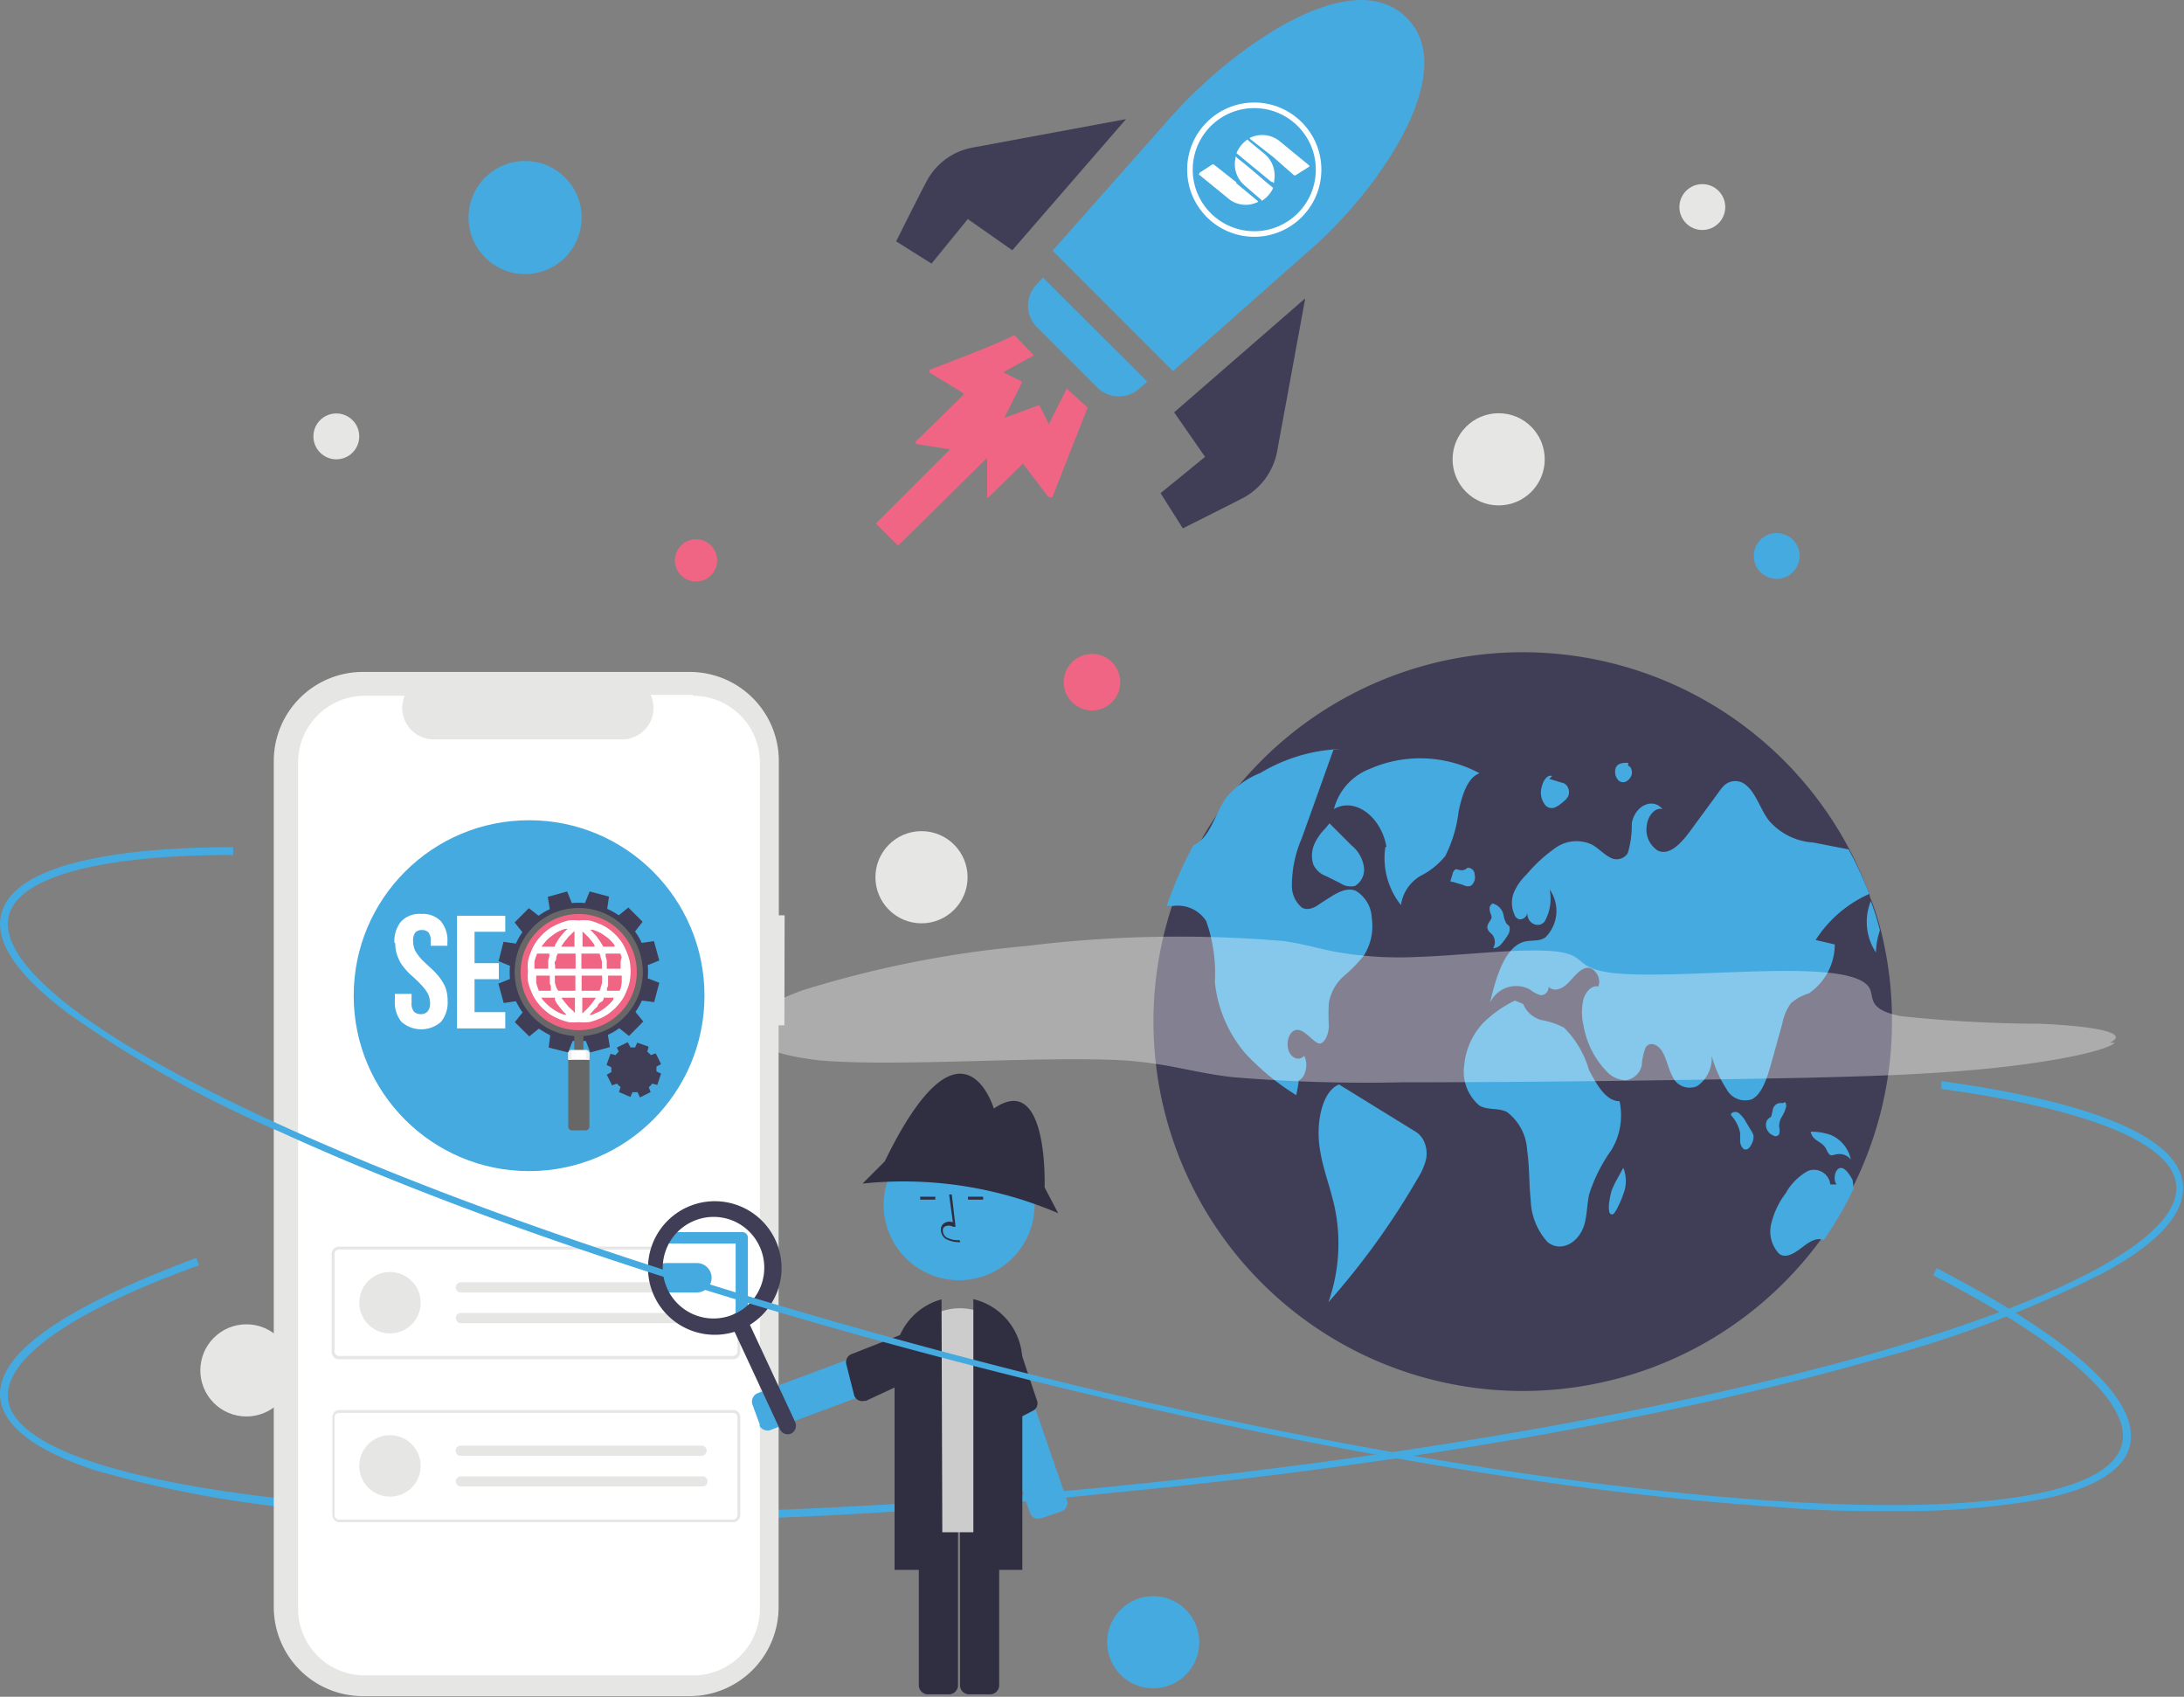 <?xml version="1.0" encoding="UTF-8"?>
<svg xmlns="http://www.w3.org/2000/svg" id="Layer_1" data-name="Layer 1" viewBox="0 0 98.12 76.21">
  <rect x="0" y="0" width="98.12" height="76.21" fill="#808080" stroke="none"/>
  <defs>
    <style>.cls-1{fill:#403e56;}.cls-2{fill:#45aae0;}.cls-3{opacity:0.35;}.cls-4{fill:#fff;}.cls-5{fill:#e6e6e5;}.cls-6{fill:#f16584;}.cls-7{fill:#302e41;}.cls-8{fill:#ccc;}.cls-9{fill:#676767;}.cls-10{fill:#edf0f1;}.cls-11{fill:none;stroke:#fff;stroke-miterlimit:10;stroke-width:0.25px;}</style>
  </defs>
  <path class="cls-1" d="M86.07,61a16.59,16.59,0,1,1-1-5.84c0,.1.07.2.1.29h0c.16.43.29.87.41,1.32A16.73,16.73,0,0,1,86.07,61Z" transform="translate(-1.07 -14.95)"></path>
  <path class="cls-2" d="M67.54,49.68a5.63,5.63,0,0,0-4.92-.2A2.63,2.63,0,0,0,61,51.29c.92-.55,2.12.32,2.36,1.7l-.05,0a3.38,3.38,0,0,0,.7,2.61,1.81,1.81,0,0,1,.88-1.31A3.41,3.41,0,0,0,66,53.4a6,6,0,0,0,.6-2C66.76,50.65,67,49.88,67.54,49.68Z" transform="translate(-1.07 -14.95)"></path>
  <path class="cls-2" d="M62.34,57.87a6.17,6.17,0,0,1-.91.93A2.1,2.1,0,0,0,60.77,60a8.68,8.68,0,0,0,0,1c0,.34-.13.72-.36.81s-.64-.55-1-.6-.56.43-.47.84.49.59.72.32c.21.36.06,1-.25,1.11,0,.22-.07.44-.1.66A11,11,0,0,1,57,62.24a5.86,5.86,0,0,1-1.35-3.18,7,7,0,0,0-.39-2.74,1.51,1.51,0,0,0-1.47-.68l-.3,0a17,17,0,0,1,1.2-2.73,1.17,1.17,0,0,0,.3-.19c.5-.42.72-1.28,1.12-1.87l.08-.11a3.76,3.76,0,0,1,1.5-1.07,7.55,7.55,0,0,1,3.65-1.08l-.35,0c-.42,1.17-.83,2.33-1.25,3.49-.06.18-.13.36-.19.53a5.39,5.39,0,0,0-.44,2.11,1.26,1.26,0,0,0,.46,1c.27.14.57,0,.83-.2l.33-.21c.39-.25.83-.52,1.25-.35a1.49,1.49,0,0,1,.72,1.24A2.45,2.45,0,0,1,62.34,57.87Z" transform="translate(-1.07 -14.95)"></path>
  <path class="cls-2" d="M64.7,65.8l-3.47-2.14,0,0c-.72.28-1,1.55-.9,2.6s.52,2,.72,3a7.93,7.93,0,0,1-.3,4.18,34.18,34.18,0,0,0,4-5.54,3,3,0,0,0,.37-.81,1.3,1.3,0,0,0-.09-.91A1,1,0,0,0,64.7,65.8Z" transform="translate(-1.07 -14.95)"></path>
  <path class="cls-2" d="M60.13,52.84a1.3,1.3,0,0,0-.06.93,1,1,0,0,0,.58.53l.64.32a.83.83,0,0,0,.66.12.86.86,0,0,0,.39-.89,1.53,1.53,0,0,0-.54-.92l-1-1-.19.23A2.41,2.41,0,0,0,60.13,52.84Z" transform="translate(-1.07 -14.95)"></path>
  <path class="cls-2" d="M82.64,57.17l.86.2a2.66,2.66,0,0,1-1.17,2.2,2.11,2.11,0,0,0-.8.44,2.31,2.31,0,0,0-.39.93c-.17.59-.33,1.19-.5,1.79s-.4,1.36-.86,1.59a.94.94,0,0,1-1.14-.45,5.27,5.27,0,0,1-.67-1.5,1.52,1.52,0,0,1-.65,1.36.84.84,0,0,1-1.11-.43c-.18-.33-.26-.76-.44-1.09S75.2,61.69,75,62a2.7,2.7,0,0,0-.17.79.86.86,0,0,1-.72.68,1.21,1.21,0,0,1-.85-.39A3.91,3.91,0,0,1,72.21,61a2.57,2.57,0,0,1,0-1.17c.11-.36.39-.64.66-.57.18-.38-.18-.88-.5-.84s-.57.39-.83.66-.63.45-.9.19a.35.35,0,0,1-.34.38h0a1.23,1.23,0,0,1-.48-.25,1.3,1.3,0,0,0-1.81.59c.27-1.15.66-2.46,1.49-2.73.34-.11.71,0,1-.21a1.67,1.67,0,0,0,.19-2.15,2.06,2.06,0,0,1-.22,1.43c-.26.34-.81.11-.78-.39a.34.34,0,0,1-.37.3A.33.33,0,0,1,69.1,56a1.24,1.24,0,0,1,0-1,2.47,2.47,0,0,1,.55-.77A6.75,6.75,0,0,1,71,53a1.63,1.63,0,0,1,1.62-.1c.27.16.51.42.78.56a.59.59,0,0,0,.8-.19h0v0a4.35,4.35,0,0,0,.18-1.34c.14-.8.94-1.17,1.38-.64-.33-.09-.67.3-.71.77a1.11,1.11,0,0,0,.51,1.1c.54.23,1.06-.36,1.47-.92l1.27-1.73a2,2,0,0,1,.23-.28.73.73,0,0,1,1,0c.43.35.63,1.07,1,1.56a2.85,2.85,0,0,0,2,1l1.59.31a15.59,15.59,0,0,1,.93,2A5.53,5.53,0,0,0,82.64,57.17Z" transform="translate(-1.07 -14.95)"></path>
  <path class="cls-2" d="M85.53,56.73a3.33,3.33,0,0,0-.18,1,2.49,2.49,0,0,1-.23-2.31C85.28,55.84,85.41,56.28,85.53,56.73Z" transform="translate(-1.07 -14.95)"></path>
  <path class="cls-2" d="M84.35,68.33A16.49,16.49,0,0,1,83,70.65c-.33-.15-.69.11-1,.35s-.71.49-1,.26a1.45,1.45,0,0,1-.34-1.4,3.6,3.6,0,0,1,.64-1.32,2.54,2.54,0,0,1,1-1,.74.74,0,0,1,1,.61h.28c-.16-.22-.08-.65.13-.73s.44.24.59.53Z" transform="translate(-1.07 -14.95)"></path>
  <path class="cls-2" d="M73.83,64.41c-.59,0-1-.69-1.37-1.4a4.41,4.41,0,0,0-1.12-1.9,3.27,3.27,0,0,0-1-.34,1.23,1.23,0,0,1-.84-.73l-.37-.15a5.31,5.31,0,0,0-1.42,1,3.17,3.17,0,0,0-.85,1.85,2,2,0,0,0,.68,1.87c.39.22.85.08,1.24.29a2.3,2.3,0,0,1,.9,1.72c.11.73.08,1.49.16,2.23a2.94,2.94,0,0,0,.75,1.88c.57.48,1.4.08,1.66-.78.12-.42.12-.9.21-1.34a7.13,7.13,0,0,1,1-2A3,3,0,0,0,73.83,64.41Z" transform="translate(-1.07 -14.95)"></path>
  <path class="cls-2" d="M68,56.82a1.14,1.14,0,0,1,.15.16.54.54,0,0,1,0,.56.52.52,0,0,0,.37-.19,2.92,2.92,0,0,0,.29-.4.48.48,0,0,0,.08-.35c0-.08-.1-.11-.14-.17a1.07,1.07,0,0,1-.13-.38.68.68,0,0,0-.49-.52h0a.26.26,0,0,0-.13.3c0,.12.09.21.08.33s-.18.25-.19.42A.33.33,0,0,0,68,56.82Z" transform="translate(-1.07 -14.95)"></path>
  <path class="cls-2" d="M67,53.93h0a.12.12,0,0,0,.05,0Z" transform="translate(-1.07 -14.95)"></path>
  <path class="cls-2" d="M67.16,54.73a.5.5,0,0,0,.16-.51c0-.19-.19-.32-.33-.29a.34.34,0,0,1-.32.1c-.08,0-.18-.08-.25,0a.32.32,0,0,0-.09.17l-.08.26a.1.1,0,0,0,0,.09.06.06,0,0,0,.06,0l.5.15A.41.41,0,0,0,67.16,54.73Z" transform="translate(-1.07 -14.95)"></path>
  <path class="cls-2" d="M79.75,65.74l-.23-.38a1.45,1.45,0,0,0-.3-.39.27.27,0,0,0-.38,0h0v.07a1.66,1.66,0,0,1,.41.8c0,.13,0,.26,0,.39a.48.48,0,0,0,.15.32c.12.08.26,0,.35-.19a.7.7,0,0,0,.1-.4A.62.62,0,0,0,79.75,65.74Z" transform="translate(-1.07 -14.95)"></path>
  <path class="cls-2" d="M81,65.9a.69.69,0,0,0,0-.35.83.83,0,0,1,.12-.44,1.44,1.44,0,0,0,.18-.4.27.27,0,0,0,0-.2c0-.06-.08-.08-.12,0l.08,0a.65.65,0,0,0-.31,0,.36.36,0,0,0-.23.26l-.06.27c0,.09-.14.13-.19.21a.45.45,0,0,0,0,.46.5.5,0,0,0,.3.25C80.8,66,80.92,66,81,65.9Z" transform="translate(-1.07 -14.95)"></path>
  <path class="cls-2" d="M83.11,66.55a1,1,0,0,0,.14.24c.1.11.24,0,.37,0a.63.63,0,0,1,.6.24,1.53,1.53,0,0,0-.89-1.1,2.56,2.56,0,0,0-.91-.15l0,0C82.5,66.21,82.93,66.2,83.11,66.55Z" transform="translate(-1.07 -14.95)"></path>
  <path class="cls-2" d="M74,67.35h0v0Z" transform="translate(-1.07 -14.95)"></path>
  <path class="cls-2" d="M73.67,68c-.07.13-.13.27-.19.41a3.83,3.83,0,0,0-.13.69c0,.13,0,.3.06.36a.11.11,0,0,0,.16,0,.91.91,0,0,0,.11-.16,4.42,4.42,0,0,0,.38-.9,1.59,1.59,0,0,0-.06-1Z" transform="translate(-1.07 -14.95)"></path>
  <path class="cls-2" d="M70.52,51.14a.39.39,0,0,0,.4.08,1.34,1.34,0,0,0,.37-.25.78.78,0,0,0,.23-.25.47.47,0,0,0,0-.38.37.37,0,0,0-.3-.24l-.55-.17.13-.12c-.14-.07-.29.07-.38.24a1.42,1.42,0,0,0-.11.35A.89.89,0,0,0,70.52,51.14Z" transform="translate(-1.07 -14.95)"></path>
  <path class="cls-2" d="M73.78,50a.31.31,0,0,0,.42,0,.49.49,0,0,0,.19-.33c0-.15-.06-.31-.17-.32l0-.14c-.2,0-.44,0-.55.2A.57.57,0,0,0,73.78,50Z" transform="translate(-1.07 -14.95)"></path>
  <g class="cls-3">
    <path class="cls-4" d="M95.86,61.78c1-.48-1-.76-3.16-.85a60.44,60.44,0,0,1-6.22-.34c-1.35-.26-1.25-.7-1.36-1.11s-.63-.81-2.74-.9c-2.63-.12-6.95.32-8.93.06s-.75-1-3.45-1c-1.54,0-3.52.23-5.24.29a16.37,16.37,0,0,1-3.63-.22c-.83-.15-1.42-.35-2.36-.49a55.79,55.79,0,0,0-11.6.22,48,48,0,0,0-10.08,2c-2.08.76-2.66,1.51-2.17,2.14.31.41,1.1.78,3,1,3.6.3,10-.22,13.72,0,2.07.16,3,.54,4.81.75a72.41,72.41,0,0,0,7.62.23c5.84,0,11.84-.08,18-.2,2.56-.06,5.24-.13,7.95-.38s5.49-.74,6.07-1.19" transform="translate(-1.07 -14.95)"></path>
  </g>
  <path class="cls-2" d="M27.81,83.29c-4.21,0-8.12-.15-11.63-.44A51.34,51.34,0,0,1,5.39,81c-2.73-.88-4.18-2-4.31-3.26C.83,75.27,5.73,73,9.89,71.45l.12.33c-5.71,2.06-8.75,4.18-8.58,6C1.66,80,7,81.73,16.21,82.5,25.6,83.28,38,83,51,81.72s25.22-3.43,34.27-6c8.85-2.54,13.79-5.29,13.57-7.55-.19-1.88-3.93-3.41-10.55-4.31l0-.35c4.81.65,10.59,2,10.85,4.62.13,1.29-1.08,2.65-3.59,4A51.39,51.39,0,0,1,85.36,76c-9.07,2.6-21.27,4.74-34.33,6C42.83,82.88,34.91,83.29,27.81,83.29Z" transform="translate(-1.07 -14.95)"></path>
  <circle class="cls-2" cx="51.81" cy="73.76" r="2.07"></circle>
  <circle class="cls-5" cx="11.07" cy="61.55" r="2.07"></circle>
  <circle class="cls-6" cx="49.06" cy="30.64" r="1.27"></circle>
  <circle class="cls-5" cx="41.4" cy="39.4" r="2.07"></circle>
  <path class="cls-5" d="M36.32,56.06h-.26V49.13a4,4,0,0,0-4-4H17.37a4,4,0,0,0-4,4h0v38a4,4,0,0,0,4,4H32.05a4,4,0,0,0,4-4V61h.26Z" transform="translate(-1.07 -14.95)"></path>
  <path class="cls-4" d="M32.21,46.16H30.3a1.41,1.41,0,0,1-1.32,2H20.57a1.42,1.42,0,0,1-1.43-1.42,1.45,1.45,0,0,1,.11-.54H17.46a3,3,0,0,0-3,3v38a3,3,0,0,0,3,3H32.21a3,3,0,0,0,3-3h0v-38a3,3,0,0,0-3-3Z" transform="translate(-1.07 -14.95)"></path>
  <path id="f3818c68-126c-4685-b4e0-2450731ccc2a-1155" class="cls-5" d="M34,76H16.3a.33.33,0,0,1-.33-.33V71.27a.33.33,0,0,1,.33-.33H34a.33.33,0,0,1,.33.33v4.38A.33.33,0,0,1,34,76ZM16.3,71.07a.2.2,0,0,0-.2.2v4.38a.2.2,0,0,0,.2.2H34a.2.2,0,0,0,.2-.2V71.27a.2.2,0,0,0-.2-.2Z" transform="translate(-1.07 -14.95)"></path>
  <circle id="abdb74b7-e321-430b-89c2-b563f66442fc" class="cls-5" cx="17.52" cy="58.51" r="1.38"></circle>
  <path id="addd02b1-b85b-481a-baea-1b0ba5ed9f4a-1156" class="cls-5" d="M21.77,72.54a.23.23,0,0,0-.22.24.22.22,0,0,0,.22.22H32.58a.24.24,0,0,0,.24-.22.23.23,0,0,0-.23-.24H21.77Z" transform="translate(-1.07 -14.95)"></path>
  <path id="a42dc2a4-5fb2-4ea8-b2b3-ce81bc256782-1157" class="cls-5" d="M21.77,73.92a.22.22,0,0,0-.22.23.23.23,0,0,0,.22.23H32.58a.24.24,0,0,0,.24-.23.23.23,0,0,0-.23-.23H21.77Z" transform="translate(-1.07 -14.95)"></path>
  <path id="b84687c4-e3b4-4975-8361-bf73c33c9ee5-1158" class="cls-5" d="M34,83.32H16.3A.33.33,0,0,1,16,83V78.6a.32.32,0,0,1,.33-.32H34a.32.32,0,0,1,.33.32V83A.33.33,0,0,1,34,83.32ZM16.3,78.41a.2.2,0,0,0-.2.19V83a.2.2,0,0,0,.2.2H34a.2.2,0,0,0,.2-.2V78.6a.2.2,0,0,0-.2-.19Z" transform="translate(-1.07 -14.95)"></path>
  <circle id="fe3713e7-4e14-41f8-af1d-48b338e5371c" class="cls-5" cx="17.52" cy="65.84" r="1.38"></circle>
  <path id="e34cf46a-1d6c-4c41-b5e1-331fa5bf8d4c-1159" class="cls-5" d="M21.77,79.88a.23.23,0,0,0,0,.46H32.58a.24.24,0,0,0,.24-.23.23.23,0,0,0-.23-.23H21.77Z" transform="translate(-1.07 -14.95)"></path>
  <path id="e105039f-b7a6-49c8-8f81-87505f1b0ae5-1160" class="cls-5" d="M21.77,81.26a.22.22,0,0,0-.22.23.22.22,0,0,0,.22.22H32.58a.23.23,0,1,0,0-.45H21.77Z" transform="translate(-1.07 -14.95)"></path>
  <path id="ad9187ec-89e0-4b9d-a4fb-dc654c09bafe-1161" class="cls-5" d="M24.77,66.88a6.23,6.23,0,0,1-6.22-6.22h0v0a6.23,6.23,0,1,1,6.23,6.27Zm0-12.32a6.11,6.11,0,0,0-6.09,6.06v0a6.1,6.1,0,1,0,6.1-6.09Z" transform="translate(-1.07 -14.95)"></path>
  <circle class="cls-4" cx="32.22" cy="56.92" r="2.53"></circle>
  <path class="cls-2" d="M32.41,73H31a.66.66,0,0,1,0-1.32h1.38a.66.66,0,0,1,0,1.32Z" transform="translate(-1.07 -14.95)"></path>
  <path class="cls-2" d="M35.2,79l0-.08-.32-.87a.41.41,0,0,1,.24-.53l7.29-2.72a.41.41,0,0,1,.53.24l.32.87a.4.4,0,0,1-.24.53h0l-7.29,2.72A.41.41,0,0,1,35.2,79Z" transform="translate(-1.07 -14.95)"></path>
  <path class="cls-7" d="M42.35,74.58l-3,1.18a.39.39,0,0,0-.26.46l.35,1.38a.38.38,0,0,0,.46.27l.07,0,3-1.4a.39.39,0,0,0,.22-.49l-.36-1.16A.38.38,0,0,0,42.35,74.58Z" transform="translate(-1.07 -14.95)"></path>
  <path class="cls-2" d="M47.77,83.16a.39.39,0,0,1-.43-.27L44.8,75.53a.4.4,0,0,1,.25-.52h0l.88-.31a.42.42,0,0,1,.53.26L49,82.32a.41.41,0,0,1-.26.52l-.88.3Z" transform="translate(-1.07 -14.95)"></path>
  <path class="cls-7" d="M46.65,74.83l1,3a.37.37,0,0,1-.19.49L46.15,79a.37.37,0,0,1-.5-.18l0-.07-.81-3.18a.38.38,0,0,1,.23-.48l1.12-.46A.38.38,0,0,1,46.65,74.83Z" transform="translate(-1.07 -14.95)"></path>
  <path class="cls-7" d="M43.7,91.05h-.94a.41.41,0,0,1-.41-.41V82.86a.43.43,0,0,1,.41-.42h.94a.43.43,0,0,1,.41.42v7.78A.41.41,0,0,1,43.7,91.05Z" transform="translate(-1.07 -14.95)"></path>
  <path class="cls-7" d="M45.54,91.05h-.93a.41.41,0,0,1-.41-.41V82.86a.42.42,0,0,1,.41-.42h.93a.43.43,0,0,1,.42.42v7.78A.41.41,0,0,1,45.54,91.05Z" transform="translate(-1.07 -14.95)"></path>
  <path class="cls-8" d="M46.31,83.77H42.07a.44.44,0,0,1-.44-.44V76.44a2.57,2.57,0,1,1,5.13,0v6.89A.45.45,0,0,1,46.31,83.77Z" transform="translate(-1.07 -14.95)"></path>
  <path class="cls-7" d="M47,85.46H44.8V73.3h0A2.86,2.86,0,0,1,47,76.08Z" transform="translate(-1.07 -14.95)"></path>
  <path class="cls-7" d="M43.41,85.46H41.26V76.08a2.86,2.86,0,0,1,2.11-2.77h0Z" transform="translate(-1.07 -14.95)"></path>
  <circle class="cls-2" cx="43.09" cy="54.11" r="3.39"></circle>
  <path class="cls-7" d="M48,68.28s.19-5.25-2.28-3.54c0,0-1.42-4.78-4.9,2.37l-1,1a17.64,17.64,0,0,1,8.79,1.33Z" transform="translate(-1.07 -14.95)"></path>
  <path class="cls-7" d="M44.21,70.74a1.25,1.25,0,0,1-.67-.16.52.52,0,0,1-.2-.39.34.34,0,0,1,.12-.28.43.43,0,0,1,.42-.06l-.17-1.25.12,0L44,70.05l-.11,0a.39.39,0,0,0-.39,0,.2.2,0,0,0-.07.18.38.38,0,0,0,.15.29,1.09,1.09,0,0,0,.6.13Z" transform="translate(-1.07 -14.95)"></path>
  <rect class="cls-7" x="41.34" y="53.75" width="0.68" height="0.13"></rect>
  <rect class="cls-7" x="43.49" y="53.75" width="0.68" height="0.13"></rect>
  <path class="cls-1" d="M36.61,79.34a.39.39,0,0,1-.5-.19l-2.19-4.71a.39.39,0,0,1,.19-.5.38.38,0,0,1,.5.19l2.19,4.7A.4.4,0,0,1,36.61,79.34Z" transform="translate(-1.07 -14.95)"></path>
  <path class="cls-2" d="M34.37,74.27a.25.25,0,0,1-.25-.25V70.8H31a.26.26,0,0,1-.25-.26.25.25,0,0,1,.25-.25h3.42a.25.25,0,0,1,.25.25V74A.25.25,0,0,1,34.37,74.27Z" transform="translate(-1.07 -14.95)"></path>
  <path class="cls-1" d="M34.43,74.63a3,3,0,1,1,1.47-4A3,3,0,0,1,34.43,74.63Zm-2.24-4.82a2.28,2.28,0,1,0,3,1.11,2.27,2.27,0,0,0-3-1.11Z" transform="translate(-1.07 -14.95)"></path>
  <path class="cls-2" d="M86.11,82.82c-1.52,0-3.2,0-5-.17-9.42-.6-21.62-2.68-34.36-5.86s-24.49-7.07-33.09-11a51.18,51.18,0,0,1-9.55-5.34C1.81,58.73.81,57.21,1.13,56c.61-2.44,6-3,10.42-3v.35c-6.07,0-9.65,1-10.08,2.73-.55,2.2,3.94,5.65,12.32,9.45,8.58,3.89,20.31,7.78,33,11s24.9,5.25,34.3,5.85c9.18.58,14.76-.35,15.31-2.56.46-1.83-2.55-4.53-8.48-7.59l.16-.32c4.31,2.23,9.31,5.43,8.67,8C96.46,81.08,94.86,82,92,82.42A36.68,36.68,0,0,1,86.11,82.82Z" transform="translate(-1.07 -14.95)"></path>
  <circle class="cls-2" cx="23.77" cy="44.72" r="7.88"></circle>
  <path class="cls-4" d="M18.79,57.29a1.39,1.39,0,0,1,.29-.94A1.12,1.12,0,0,1,20,56a1.11,1.11,0,0,1,.88.33,1.34,1.34,0,0,1,.29.94v.16h-.75v-.21a.59.59,0,0,0-.1-.39.41.41,0,0,0-.3-.11.4.4,0,0,0-.29.11.59.59,0,0,0-.1.39,1,1,0,0,0,.11.46,2.55,2.55,0,0,0,.29.38l.37.35a3.5,3.5,0,0,1,.38.39,2.47,2.47,0,0,1,.29.47,1.73,1.73,0,0,1,.11.63,1.37,1.37,0,0,1-.3.95,1.35,1.35,0,0,1-1.77,0,1.37,1.37,0,0,1-.3-.95v-.31h.75V60a.57.57,0,0,0,.11.39.44.44,0,0,0,.3.11.41.41,0,0,0,.3-.11.52.52,0,0,0,.12-.39.9.9,0,0,0-.12-.46,2,2,0,0,0-.29-.37c-.11-.12-.24-.24-.37-.36a2.67,2.67,0,0,1-.37-.38,1.66,1.66,0,0,1-.29-.48,1.54,1.54,0,0,1-.12-.63Z" transform="translate(-1.07 -14.95)"></path>
  <path class="cls-4" d="M22.39,58.21h1.09v.72H22.39v1.48h1.38v.73H21.6V56.08h2.17v.72H22.39Z" transform="translate(-1.07 -14.95)"></path>
  <path class="cls-1" d="M25.77,55.78l-.09-.55.87-.24.21.52a2.91,2.91,0,0,1,.59,0l.21-.52.87.23-.08.55a3.81,3.81,0,0,1,.52.29l.43-.35.64.64-.34.44a2.62,2.62,0,0,1,.3.51l.55-.08.24.87-.52.21a2.91,2.91,0,0,1,0,.59l.52.2-.23.87-.55-.07a3.7,3.7,0,0,1-.29.51l.35.43-.64.65-.44-.35a2.62,2.62,0,0,1-.51.3l.09.55-.88.24-.2-.52a3.9,3.9,0,0,1-.59,0l-.21.52L25.72,62l.07-.55a4.52,4.52,0,0,1-.51-.3l-.43.35-.65-.64.35-.44a2.88,2.88,0,0,1-.3-.5L23.7,60l-.24-.87.52-.21a3.9,3.9,0,0,1,0-.59l-.51-.21.22-.87.56.08a2.58,2.58,0,0,1,.29-.51l-.35-.44.64-.64.44.34a2.62,2.62,0,0,1,.51-.3Zm1.3.5a2.33,2.33,0,1,1-2.33,2.33A2.33,2.33,0,0,1,27.07,56.28Z" transform="translate(-1.07 -14.95)"></path>
  <path class="cls-9" d="M27.28,61.47v.64h-.41v-.64h.41Z" transform="translate(-1.07 -14.95)"></path>
  <circle class="cls-9" cx="26" cy="43.66" r="2.88"></circle>
  <circle class="cls-6" cx="26" cy="43.66" r="2.61"></circle>
  <path class="cls-4" d="M27.07,56.29a2.32,2.32,0,0,1,.46,0,2.16,2.16,0,0,1,.43.14,2,2,0,0,1,.41.21,2.43,2.43,0,0,1,.64.64,2.88,2.88,0,0,1,.35.84,2.61,2.61,0,0,1,0,.91,2.16,2.16,0,0,1-.14.43,2,2,0,0,1-.21.41,3.17,3.17,0,0,1-.29.35h0a3.17,3.17,0,0,1-.35.29,2,2,0,0,1-.41.21,2.16,2.16,0,0,1-.43.14,2.32,2.32,0,0,1-.46,0,2.28,2.28,0,0,1-.45,0,2.88,2.88,0,0,1-.84-.35,3.17,3.17,0,0,1-.35-.29h0a3.17,3.17,0,0,1-.29-.35,2,2,0,0,1-.21-.41,2.16,2.16,0,0,1-.14-.43,2.32,2.32,0,0,1,0-.46,2.28,2.28,0,0,1,0-.45,2.16,2.16,0,0,1,.14-.43,2,2,0,0,1,.21-.41,2.43,2.43,0,0,1,.64-.64,2.88,2.88,0,0,1,.84-.35,2.28,2.28,0,0,1,.45,0Zm-1.83,3.16h.58l0-.13c0-.06,0-.12-.05-.18l0-.2c0-.06,0-.11,0-.17h-.61s0,.1,0,.15,0,.12,0,.18l.06.19.06.16Zm.92,0h.76v-.68H26a.61.61,0,0,0,0,.14l0,.19.06.19A.52.52,0,0,0,26.16,59.45Zm1.07,0H28a.52.52,0,0,0,.06-.16l.06-.19,0-.19s0-.09,0-.14h-.92v.68Zm1.1,0h.58l.06-.16L29,59.1a1.13,1.13,0,0,0,0-.18.77.77,0,0,0,0-.15h-.61c0,.06,0,.11,0,.17l0,.2c0,.06,0,.12-.05.18l0,.13Zm.4.31h-.54l0,.07h0l-.06.09L28,60l-.07.1c0,.06-.09.12-.14.17l-.15.17-.09.09.11,0,.23-.1a1.11,1.11,0,0,0,.3-.17,2.17,2.17,0,0,0,.36-.32h0l.08-.1,0-.07Zm-.89,0h-.61v.71a.46.46,0,0,0,.07-.07l.13-.12.15-.16.13-.17.06-.08.05-.08h0l0,0Zm-.92,0h-.61l0,0h0c0,.06.07.11.1.16l.14.17a1.1,1.1,0,0,0,.15.16l.13.12a.46.46,0,0,0,.07.07v-.71Zm-1,0h-.53a.18.18,0,0,0,.05.07.39.39,0,0,0,.08.1h0a2.17,2.17,0,0,0,.36.32,1.77,1.77,0,0,0,.53.27l.11,0a2.77,2.77,0,0,1-.24-.25l-.14-.18-.07-.1-.06-.11L26,59.83l0-.07Zm-.54-2.29H26l0-.07h0a.56.56,0,0,0,.05-.08l.06-.1h0l.06-.1.14-.18.15-.17.11-.1h0l-.11,0a1.34,1.34,0,0,0-.24.09,1.49,1.49,0,0,0-.3.18,2,2,0,0,0-.27.22h0l-.14.16-.09.12Zm.9,0h.6v-.7l-.07.06-.13.13a.8.8,0,0,0-.15.17,2.09,2.09,0,0,0-.14.17l-.05.08-.05.07v0Zm.91,0h.59v0h0l0-.07-.05-.08a2.09,2.09,0,0,0-.14-.17.8.8,0,0,0-.15-.17h0l-.13-.13-.07-.06v.7Zm.95,0h.54l0-.07-.08-.1-.09-.1h0a1.44,1.44,0,0,0-.27-.22,1.49,1.49,0,0,0-.3-.18,2.34,2.34,0,0,0-.24-.09l-.11,0a.94.94,0,0,1,.1.1h0l.16.17.13.18a.61.61,0,0,1,.07.1h0l.06.1a1.09,1.09,0,0,1,.08.15Zm.73.31h-.59s0,.08,0,.13a1.21,1.21,0,0,1,.05.18c0,.07,0,.14,0,.2s0,.11,0,.17h.62a.77.77,0,0,0,0-.15h0a1.13,1.13,0,0,0,0-.18L29,57.94l-.06-.16Zm-.93,0h-.75v.68h.92a.59.59,0,0,0,0-.14,1.48,1.48,0,0,0,0-.19,1.39,1.39,0,0,0-.06-.19A.52.52,0,0,0,28,57.78Zm-1.06,0h-.75a1.11,1.11,0,0,0-.07.16c0,.07,0,.13-.05.19s0,.13,0,.19,0,.09,0,.14h.92v-.68Zm-1.09,0h-.59l-.06.16-.06.19c0,.06,0,.12,0,.18s0,.1,0,.15h.62c0-.06,0-.11,0-.17a1.77,1.77,0,0,1,0-.2,1.21,1.21,0,0,1,.05-.18s0-.09,0-.13Z" transform="translate(-1.07 -14.95)"></path>
  <path class="cls-9" d="M26.76,65.72h.63a.17.17,0,0,0,.16-.17V62.42a.16.16,0,0,0-.16-.16h-.63a.16.16,0,0,0-.16.16v3.13A.17.17,0,0,0,26.76,65.72Z" transform="translate(-1.07 -14.95)"></path>
  <path class="cls-4" d="M27.55,62.55v-.28a.16.16,0,0,0-.16-.16h-.63a.16.16,0,0,0-.16.16v.28Z" transform="translate(-1.07 -14.95)"></path>
  <path class="cls-10" d="M27.55,62.55v-.28a.16.16,0,0,0-.15-.16v.44Zm-.8-.44a.16.16,0,0,0-.15.16v.28h.15Z" transform="translate(-1.07 -14.95)"></path>
  <path class="cls-1" d="M29.39,62a.74.74,0,0,1,.21,0l.1-.22.51.18-.06.23a.75.75,0,0,1,.16.15l.22-.08.24.48-.21.12a1.48,1.48,0,0,1,0,.21l.21.1-.17.51-.23-.06a.75.75,0,0,1-.15.16l.08.22-.48.24L29.71,64a.79.79,0,0,1-.22,0l-.1.22L28.88,64l.07-.23a.75.75,0,0,1-.16-.15l-.22.08-.24-.48.21-.12a.74.74,0,0,1,0-.21l-.22-.11.18-.5.23.06a1.07,1.07,0,0,1,.14-.16L28.78,62l.49-.24.12.21Zm.16.25a.76.76,0,0,1,0,1.52.76.76,0,1,1,0-1.52Z" transform="translate(-1.07 -14.95)"></path>
  <path class="cls-1" d="M51.66,20.3l-6.85,1.27A2.94,2.94,0,0,0,42.75,23c-.13.21-1.42,2.79-1.42,2.79l1.59,1,1.63-2,2,1.4Z" transform="translate(-1.07 -14.95)"></path>
  <path class="cls-1" d="M59.71,28.35l-1.26,6.86A3,3,0,0,1,57,37.27c-.21.12-2.79,1.41-2.79,1.41l-1-1.58,2-1.63-1.39-2Z" transform="translate(-1.07 -14.95)"></path>
  <path class="cls-2" d="M47.92,27.41l-.36.41a1.37,1.37,0,0,0,.1,1.83l2.7,2.7a1.38,1.38,0,0,0,1.84.1l.41-.36Z" transform="translate(-1.07 -14.95)"></path>
  <path class="cls-2" d="M64.27,15.75c-2.52-2.53-8,1.5-10.6,4.46l-5.31,6,5.41,5.41,6-5.31C62.77,23.78,66.78,18.26,64.27,15.75Z" transform="translate(-1.07 -14.95)"></path>
  <path class="cls-6" d="M48.36,37.26l1.57-4L49,32.4,48.19,34l-.43-.86-1.57.58L47,32.1l-.86-.43,1.38-.76L46.64,30c-.84.45-3.81,1.56-3.81,1.56a.07.07,0,0,0,0,.06.09.09,0,0,0,0,.06l1.52.93s0,0,0,.08l-2.17,2.12s.06.1.09.09l1.48.23-3.33,3.33,1,1,4-3.95v1.71a.05.05,0,0,0,0,.06.06.06,0,0,0,.07,0L47,35.8a0,0,0,0,1,.05,0l0,0,1.11,1.46a.06.06,0,0,0,.06,0A.1.1,0,0,0,48.36,37.26Z" transform="translate(-1.07 -14.95)"></path>
  <g id="OBJECT">
    <path class="cls-4" d="M58.2,23.13l-1.58-1.3a1.39,1.39,0,0,1,.49-.61l.09.08.68.56a1.27,1.27,0,0,1,.43,1.23c0,.1,0,.1-.11,0Z" transform="translate(-1.07 -14.95)"></path>
    <path class="cls-4" d="M57.73,23.92l-.13-.11L57,23.29a1.24,1.24,0,0,1-.42-1.24c0-.08,0-.09.08,0,.41.32.8.65,1.2,1l.41.34a1.33,1.33,0,0,1-.51.58Z" transform="translate(-1.07 -14.95)"></path>
    <path class="cls-4" d="M56.59,23.16l.95.79c.07.05.07.06,0,.09a1.22,1.22,0,0,1-1.27-.16l-1.31-1.07c-.06,0,0-.06,0-.1l.54-.35a.09.09,0,0,1,.13,0l1,.79Z" transform="translate(-1.07 -14.95)"></path>
    <path class="cls-4" d="M58.27,22l-1-.78c-.07-.06-.07-.07,0-.1a1.25,1.25,0,0,1,1.3.18l1.28,1.05c.07.06.06.06,0,.11l-.54.34a.09.09,0,0,1-.13,0L58.27,22Z" transform="translate(-1.07 -14.95)"></path>
  </g>
  <circle class="cls-11" cx="56.35" cy="7.62" r="2.89"></circle>
  <circle class="cls-5" cx="15.11" cy="19.6" r="1.03"></circle>
  <circle class="cls-2" cx="23.59" cy="9.77" r="2.54"></circle>
  <circle class="cls-6" cx="31.27" cy="25.17" r="0.95"></circle>
  <circle class="cls-5" cx="67.33" cy="20.63" r="2.07"></circle>
  <circle class="cls-2" cx="79.82" cy="24.97" r="1.03"></circle>
  <circle class="cls-5" cx="76.48" cy="9.3" r="1.03"></circle>
</svg>
